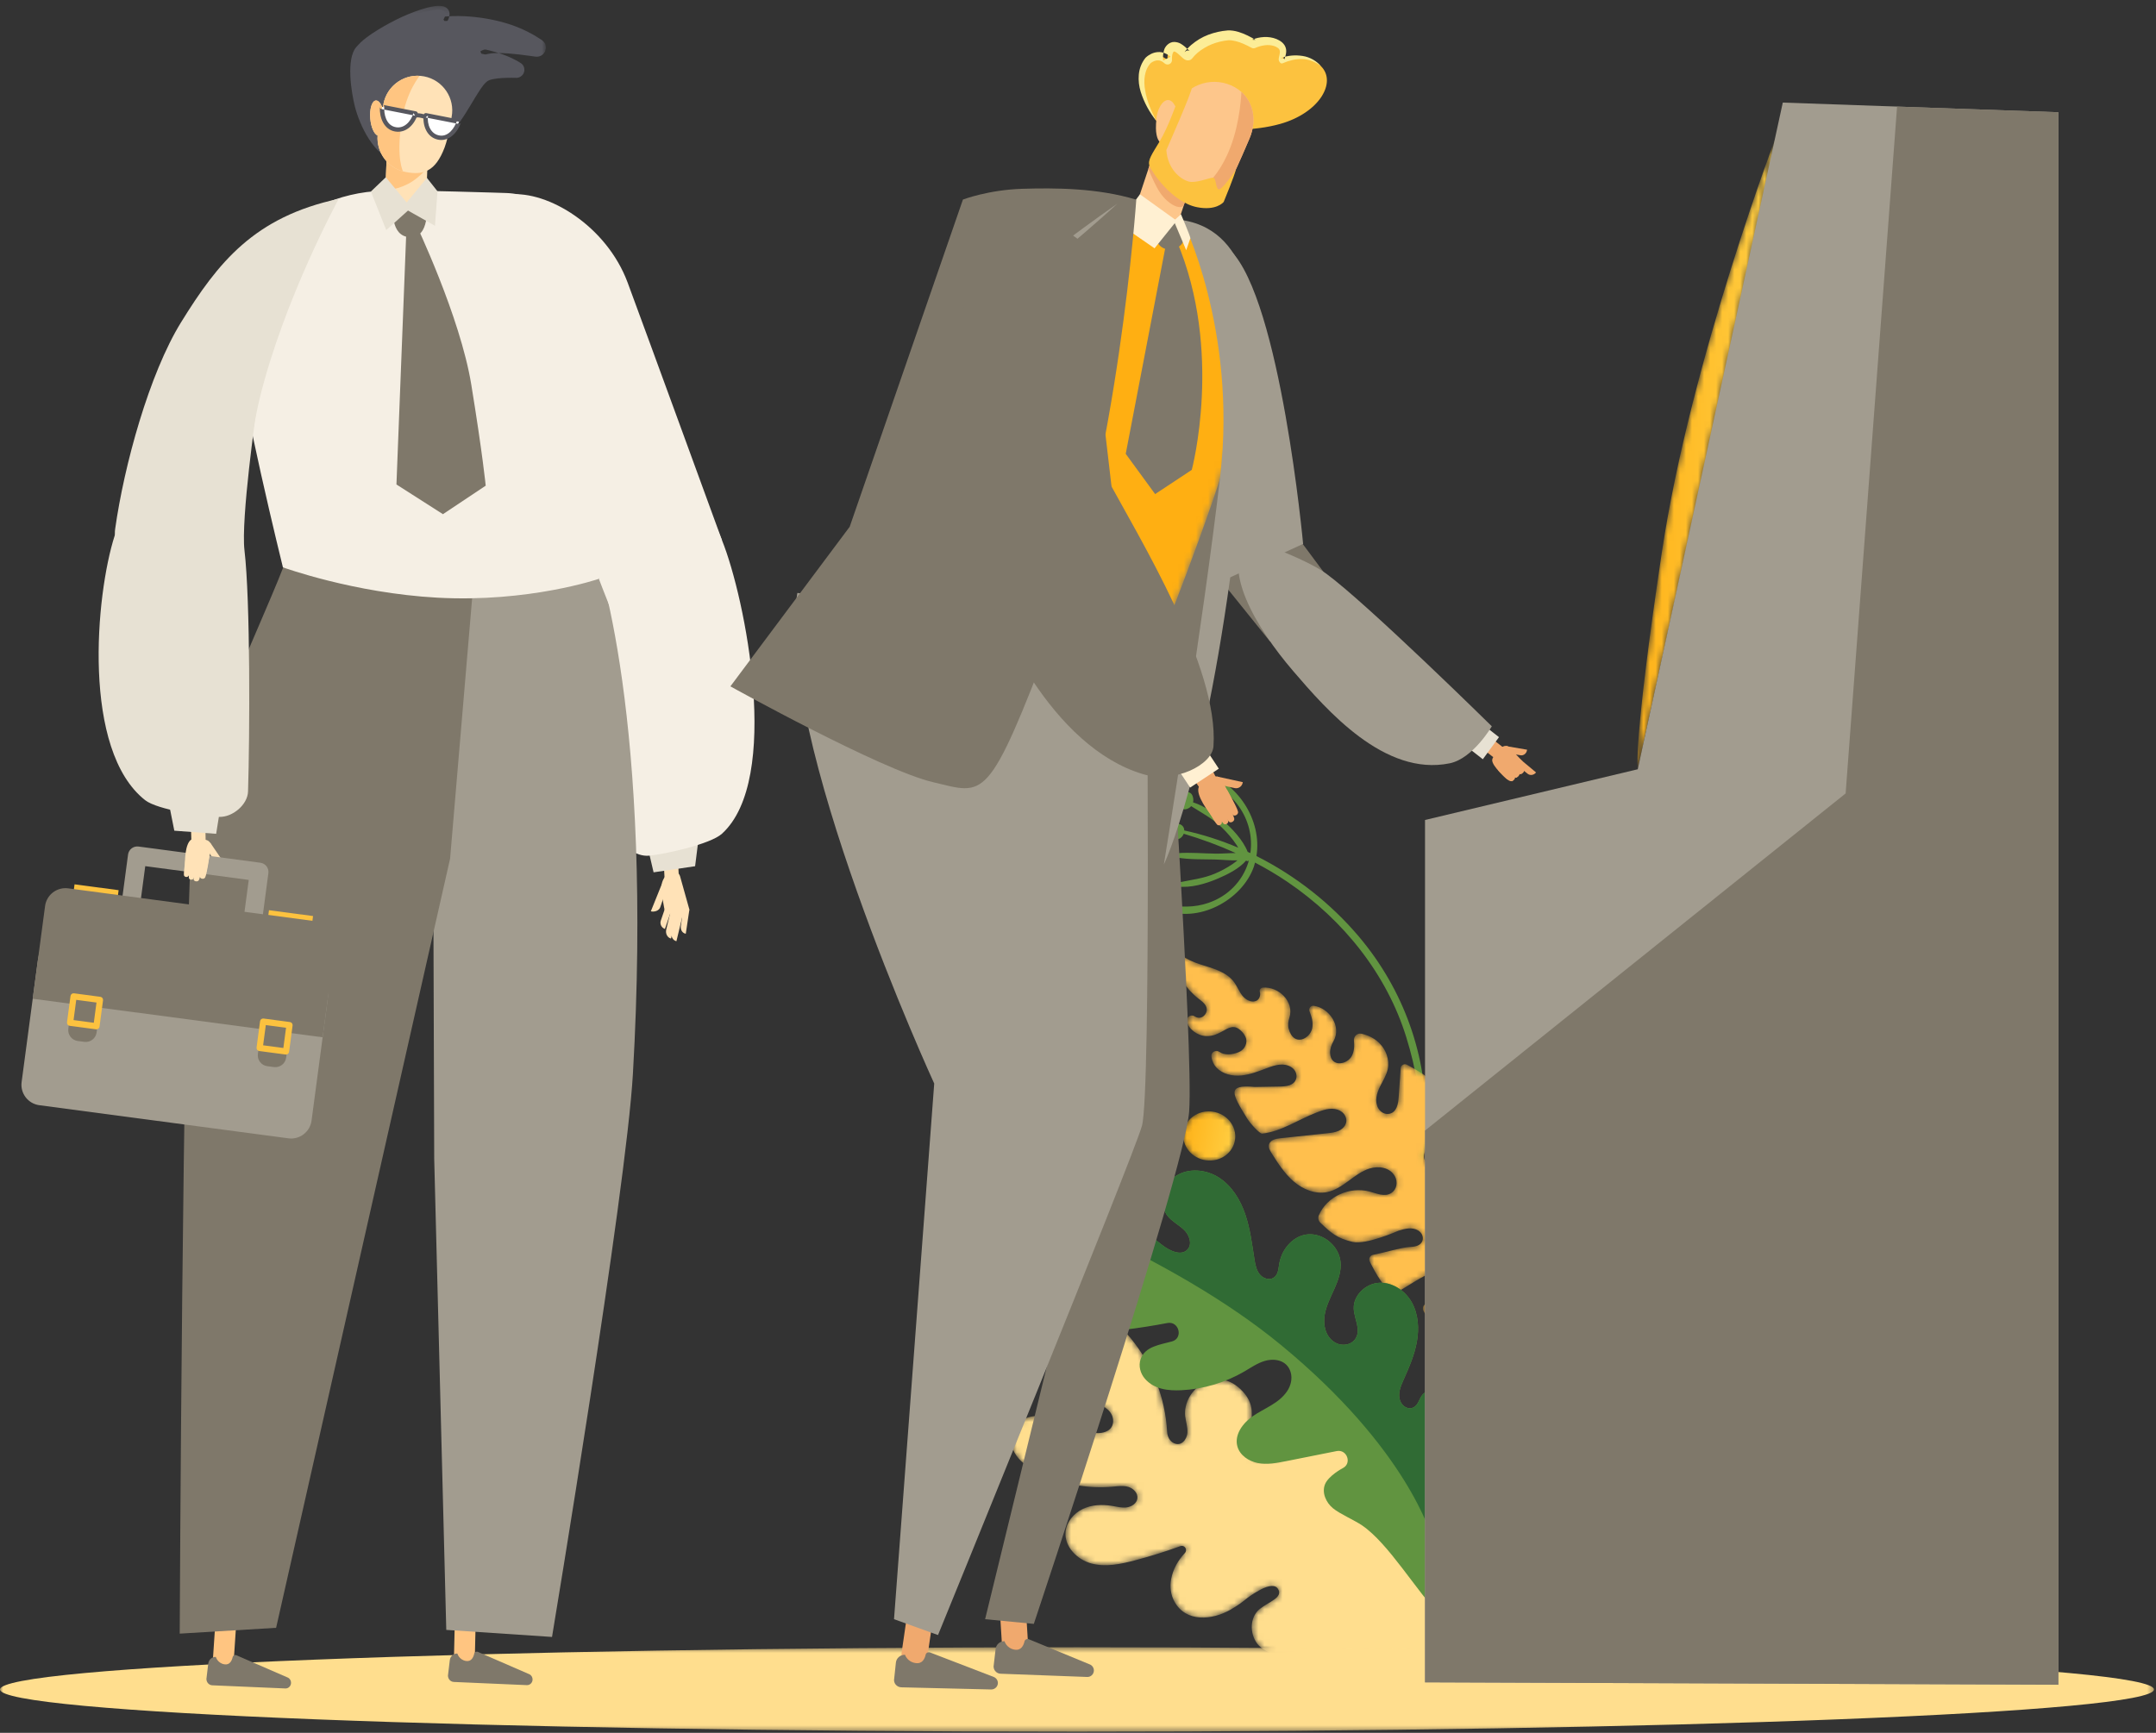 <svg xmlns="http://www.w3.org/2000/svg" xmlns:xlink="http://www.w3.org/1999/xlink" width="357" height="287" viewBox="0 0 357 287">
    <rect x="0" y="0" width="357" height="287" fill="#333333" stroke="none"/>
    <defs>
        <path id="prefix__a" d="M10.382 1.226c-2.508 1.64-2.824 5.393-1.484 8.072 1.532 3.062 4.63 5.032 7.393 6.946.734.509 1.227 1.352 1.166 2.243-.123 1.798-2.185 2.1-3.705 1.746-2.317-.539-4.371-1.906-6.674-2.501-2.304-.596-5.235-.095-6.237 2.062C.2 21.172.568 22.862 1.45 24.1c.881 1.237 2.203 2.089 3.559 2.773 3.807 1.923 8.16 2.75 12.407 2.357.868-.08 1.762-.207 2.593.05.832.257 1.58 1.04 1.464 1.902-.11.815-.94 1.367-1.756 1.477-.815.11-1.633-.11-2.445-.245-1.63-.275-3.365-.2-4.856.516-1.49.718-2.688 2.155-2.834 3.8-.218 2.432 1.907 4.586 4.266 5.221 2.36.635 4.863.11 7.226-.515 2.542-.672 5.054-1.459 7.526-2.355.697-.255 1.24.595.735 1.139-1.115 1.201-1.959 2.62-2.276 4.34-.229 1.242-.073 2.555.525 3.667 1.91 3.544 6.296 3.12 9.323 1.372 2.53-1.462 2.209-1.765 4.751-3.203.864-.489 2.473-1.187 3.078-.26.957 1.462-1.479 2.12-3.015 3.36-1.658 1.34-1.687 4.073-.386 5.762 1.302 1.69 5.344 2.844 7.471 2.99 10.38.713 27.702 1.437 29.631.529 1.85-.872 4.637-7.492 4.424-10.088-.294-3.603-1.636-6.556-4.285-12.646-1.355-3.117-5.677-8.508-9.015-9.158-3.338-.65-6.824 1.082-8.973 3.715-.574.704-1.09 1.486-1.856 1.972-1.05.667-2.771.58-2.93-1.168-.076-.82.276-1.615.825-2.228 2.665-2.984 1.46-8.173-2-9.937-3.151-1.607-7.51-.032-8.904 3.219-.668 1.56-.837 1.878-2.537 2.381-1.018.3-2.109-.177-2.741-1.029-1.074-1.446-.803-1.695-.447-3.356.282-1.318.483-2.47.403-3.812-.07-1.175-.635-2.258-1.428-3.129-4.361-4.783-10.063-.334-9.58 4.057.098.911.426 1.805.364 2.722-.074 1.101-1 2.31-2.22 1.74-.706-.331-1.096-1.092-1.138-1.87-.298-5.63-2.446-11.142-6.02-15.503-1.226-1.495-2.658-2.888-4.432-3.66C15.1.63 14.164.426 13.239.426c-1.013 0-2.01.247-2.857.8"/>
        <path id="prefix__c" d="M.287 1.124c.627 2.51 2.083 4.822 4.129 6.413.446.346.948.708 1.214 1.184.324.58.162 1.266-.339 1.702-.472.41-1.07.351-1.505.05-.598-.413-1.427.167-1.271.879.267 1.233 1.762 2.377 3.251 2.404 1.04.019 1.842-.367 2.54-.752 1.165-.644 2.041-1.287 3.257-.045.27.273.5.588.656.938.422.948-.122 2.075-1.074 2.485-1.172.507-2.464.542-3.227-.006-.602-.433-1.435.016-1.35.754.078.682.375 1.354.848 1.852 1.023 1.078 2.63 1.43 4.109 1.29 1.48-.142 2.88-.71 4.27-1.23 1.293-.487 2.731-.944 4.012-.142.691.433 1.048 1.294.746 2.051-.405 1.01-1.617 1.132-2.637 1.15l-4.163.073c-4.67-.448-3.823 1.056-1.316 5.144.549.896 2.108 2.626 2.545 2.58 3.172-.346 5.95-2.308 8.922-3.463 1.13-.437 2.334-.884 3.528-.513.556.172 1.047.552 1.302 1.077.533 1.104-.193 2.027-1.072 2.428-.594.272-1.257.345-1.906.413l-7.792.83c-.734.077-1.618.273-1.84.975-.168.528.143 1.079.44 1.546 1.067 1.681 2.16 3.39 3.68 4.677 1.52 1.288 3.561 2.112 5.513 1.71 1.314-.273 2.455-1.06 3.535-1.856 1.08-.797 2.169-1.635 3.45-2.036 1.51-.473 3.386-.21 4.21 1.28.52.942.32 2.168-.576 2.76-1.084.717-2.415.088-3.628-.234-3.24-.863-7.032.757-8.39 3.93-.184.428-.066.931.271 1.254 1.762 1.683 2.736 2.554 5.34 3.166 2.217.52 7.566-1.856 7.566-1.856 1.068-.33 2.23-.662 3.261-.05.582.344.931 1.028.726 1.672-.291.913-1.333 1.045-2.21 1.081-1.226.05-4.143.936-5.972 1.284-.505.096-.78.642-.554 1.104.88 1.797 2.857 5.442 4.273 5.131.931-.205 5.148-3.356 6.074-3.131.927.225 1.513 1.265 1.399 2.211-.092.775-1.558 2.122-2.549 2.832-.344.249-.502.705-.322 1.09.96 2.058 3.824 3.158 5.948 4.133l.495-.978c2.566-3.87 4.087-8.425 4.377-13.06.029-.486-.538-.761-.905-.441-.56.49-1.186.881-1.913.974-1.45.185-3.154-1.606-1.4-2.835.473-.333 1.05-.496 1.629-.513 2.13-.064 3.153-2.236 2.957-4.111-.134-1.271-.703-2.438-1.34-3.558-.27-.477-.92-.578-1.32-.203-.62.582-1.016 1.473-1.447 2.242-.641 1.148-1.99 2.288-3.15 1.498-.703-.48-.887-1.441-.53-2.212.922-1.975 3.272-2.191 4.523-3.695 1.01-1.217 1.04-3.02.482-4.498-.398-1.06-1.052-1.993-1.772-2.878-.343-.423-1.015-.272-1.162.254-.534 1.928-1.471 3.744-2.73 5.3-.873 1.077-2.648.473-2.61-.914.013-.466.13-.935.351-1.323.725-1.265 2.052-2.091 2.81-3.336 1.28-2.104.596-4.953-.964-6.86-1.329-1.624-3.162-2.719-5.031-3.704-.46-.241-1.016.064-1.051.58l-.33 4.762c-.077 1.132-.314 2.502-1.516 2.777-.74.17-1.486-.25-1.86-.91-.66-1.17-.257-2.492.3-3.618.468-.94 1.052-1.844 1.268-2.87.327-1.56-.29-3.244-1.438-4.352-.804-.775-1.84-1.278-2.935-1.51-.688-.145-1.302.456-1.23 1.155.092.89.054 1.775-.36 2.548-.774 1.445-3.457 1.907-3.582-.474-.037-.696.205-1.374.554-1.979 1.425-2.47-.726-5.56-3.282-5.873-.498-.062-.871.453-.683.917.372.917.635 1.874.439 2.825-.36 1.752-3.07 3.126-3.89.06-.16-.593-.074-1.216.113-1.8.88-2.751-1.859-5.243-4.407-5.014-.355.032-.593.392-.48.729.175.52-.076 1.27-.638 1.483-.817.312-1.734-.213-2.273-.9-.538-.686-.842-1.53-1.362-2.231-1.281-1.734-3.578-2.283-5.631-2.941-1.087-.35-2.227-.843-3.123-1.544C1.408.192 1.237.14 1.07.14c-.48 0-.919.44-.783.985"/>
        <path id="prefix__e" d="M1.028 5.061c-.275 1.514.062 3.044.951 4.31.87 1.24 2.165 2.078 3.656 2.37l.084.015c3.153.57 6.178-1.506 6.744-4.629.275-1.513-.064-3.043-.95-4.31C10.624 1.556 9.297.702 7.771.433 7.42.37 7.072.338 6.726.338c-2.75 0-5.195 1.948-5.698 4.723m4.987 5.064c-1.11-.196-2.044-.804-2.678-1.707-.631-.9-.872-1.987-.677-3.062.404-2.222 2.563-3.698 4.817-3.292l.06.012c1.068.208 1.995.809 2.616 1.696.632.899.872 1.985.677 3.06-.357 1.974-2.102 3.36-4.065 3.36-.248 0-.5-.022-.75-.067"/>
        <path id="prefix__h" d="M.974 3.533c-.295 2.226 1.378 4.29 3.737 4.61 2.358.32 4.51-1.226 4.805-3.451C9.81 2.466 8.138.402 5.779.082 5.57.052 5.364.04 5.16.04 3.055.04 1.243 1.504.974 3.533"/>
        <path id="prefix__k" d="M0 0.563L356.666 0.563 356.666 14.544 0 14.544z"/>
        <path id="prefix__m" d="M4.527 70.263C-.276 102.268.526 106.27.526 106.27L23.74.65S9.331 38.257 4.527 70.264"/>
        <path id="prefix__p" d="M0.78 0.191L32.182 0.191 32.182 21.563 0.78 21.563z"/>
        <path id="prefix__r" d="M13.09 17.692S4.935 44.447.16 56.177c-.873 2.145 13.086 11.437 30.167 15.341 14.529 3.321 18.27 1.276 18.27 1.276s10.534-26.542 12.308-36.602c2.602-14.745.343-27.153-9.525-30.061l-17.537-4.3c-3.47-.79-6.29-1.144-8.588-1.144-11.799 0-9.9 9.322-12.165 17.005"/>
        <linearGradient id="prefix__f" x1=".931%" x2="99.07%" y1="40.497%" y2="59.5%">
            <stop offset="0%" stop-color="#FFB218"/>
            <stop offset="100%" stop-color="#FFCF44"/>
        </linearGradient>
        <linearGradient id="prefix__i" x1=".864%" x2="99.134%" y1="40.918%" y2="59.09%">
            <stop offset="0%" stop-color="#FFB218"/>
            <stop offset="100%" stop-color="#FFCF44"/>
        </linearGradient>
        <linearGradient id="prefix__n" x1="-.002%" x2="100.001%" y1="49.999%" y2="49.999%">
            <stop offset="0%" stop-color="#FFB218"/>
            <stop offset="100%" stop-color="#FFCF44"/>
        </linearGradient>
    </defs>
    <g fill="none" fill-rule="evenodd">
        <g transform="translate(166.859 216.998)">
            <mask id="prefix__b" fill="#fff">
                <use xlink:href="#prefix__a"/>
            </mask>
            <path fill="#FFDE8E" d="M10.382 1.226c-2.508 1.64-2.824 5.393-1.484 8.072 1.532 3.062 4.63 5.032 7.393 6.946.734.509 1.227 1.352 1.166 2.243-.123 1.798-2.185 2.1-3.705 1.746-2.317-.539-4.371-1.906-6.674-2.501-2.304-.596-5.235-.095-6.237 2.062C.2 21.172.568 22.862 1.45 24.1c.881 1.237 2.203 2.089 3.559 2.773 3.807 1.923 8.16 2.75 12.407 2.357.868-.08 1.762-.207 2.593.05.832.257 1.58 1.04 1.464 1.902-.11.815-.94 1.367-1.756 1.477-.815.11-1.633-.11-2.445-.245-1.63-.275-3.365-.2-4.856.516-1.49.718-2.688 2.155-2.834 3.8-.218 2.432 1.907 4.586 4.266 5.221 2.36.635 4.863.11 7.226-.515 2.542-.672 5.054-1.459 7.526-2.355.697-.255 1.24.595.735 1.139-1.115 1.201-1.959 2.62-2.276 4.34-.229 1.242-.073 2.555.525 3.667 1.91 3.544 6.296 3.12 9.323 1.372 2.53-1.462 2.209-1.765 4.751-3.203.864-.489 2.473-1.187 3.078-.26.957 1.462-1.479 2.12-3.015 3.36-1.658 1.34-1.687 4.073-.386 5.762 1.302 1.69 5.344 2.844 7.471 2.99 10.38.713 27.702 1.437 29.631.529 1.85-.872 4.637-7.492 4.424-10.088-.294-3.603-1.636-6.556-4.285-12.646-1.355-3.117-5.677-8.508-9.015-9.158-3.338-.65-6.824 1.082-8.973 3.715-.574.704-1.09 1.486-1.856 1.972-1.05.667-2.771.58-2.93-1.168-.076-.82.276-1.615.825-2.228 2.665-2.984 1.46-8.173-2-9.937-3.151-1.607-7.51-.032-8.904 3.219-.668 1.56-.837 1.878-2.537 2.381-1.018.3-2.109-.177-2.741-1.029-1.074-1.446-.803-1.695-.447-3.356.282-1.318.483-2.47.403-3.812-.07-1.175-.635-2.258-1.428-3.129-4.361-4.783-10.063-.334-9.58 4.057.098.911.426 1.805.364 2.722-.074 1.101-1 2.31-2.22 1.74-.706-.331-1.096-1.092-1.138-1.87-.298-5.63-2.446-11.142-6.02-15.503-1.226-1.495-2.658-2.888-4.432-3.66C15.1.63 14.164.426 13.239.426c-1.013 0-2.01.247-2.857.8" mask="url(#prefix__b)"/>
        </g>
        <path fill="#619440" d="M236.059 186.215c.357-11.11-3.584-22.306-11.125-31.183-4.562-5.369-10.354-9.97-16.887-13.25.974-5.932-3.14-12.309-8.995-13.903 0-.65-.471-1.299-1.157-1.637-.42-.207-1.085-.252-1.426.115-.487.523-.823 1.054-.917 1.75-.07.52.48 1.01 1.001 1.083.187.026.352.004.506-.037.49.196 1.074.158 1.534-.27.1-.091.174-.19.24-.29 2.418 1.25 4.62 2.627 6.278 4.937 1.618 2.254 2.328 5.053 1.927 7.772l-.02-.01c-.03-.054-.087-.084-.158-.075l-.266-.127c-.754-1.943-2.567-3.841-3.996-5.097-1.44-1.264-3.168-2.516-5.046-3.102.094-.4.04-.837-.149-1.216-.232-.464-.904-.656-1.391-.484-.04.014-.078.034-.117.054-.493.134-.94.615-1.178.959-.318.457-.117 1.064.365 1.36l.536.328c.44.27.94.15 1.322-.106.117-.078.212-.171.296-.27 1.738 1.1 3.52 2.036 5.05 3.506.926.888 1.765 1.858 2.474 2.928.096.146.184.298.272.449-2.87-1.22-5.859-2.187-8.933-2.854-.01-.409-.206-.799-.661-1.005-.21-.095-.431-.127-.643-.115-.208-.05-.438-.049-.664.045-1.13.474-.89 2.077.214 2.47.786.282 1.425-.22 1.66-.85 2.938.87 5.83 1.932 8.615 3.197-1.102.001-2.227.105-3.218.097-2.118-.017-4.326-.243-6.45-.073-.029-.104-.066-.208-.12-.314-.159-.308-.529-.474-.89-.474-.037-.009-.076-.016-.114-.013-.935.077-1.25 1.137-.98 1.852.186.49.807.88 1.36.573.392-.216.645-.535.745-.896 2.009.34 4.139.268 6.153.314 1.155.025 2.508.178 3.802.141-.274.218-.548.433-.835.627-.93.63-1.921 1.162-2.958 1.596-1.899.795-3.841.995-5.799 1.411.153-.498-.274-1.066-.795-1.21-.426-.12-.812.015-1.086.27-.244.159-.436.371-.583.615-.236.394-.204.892.146 1.236.328.322.93.449 1.346.219.235-.128.42-.272.57-.44 2.22.305 4.767-.456 6.748-1.306 1.49-.638 3.512-1.606 4.677-2.99.143.162.323.117.443-.008-.028.098-.043.201-.074.3-.99 3.186-3.428 5.624-6.572 6.71-2.403.832-4.741.741-7.115.296.073-.34.03-.683-.182-.974-.45-.613-1.426-.755-1.882-.073-.013.019-.02.039-.031.058-.357.135-.68.357-.864.653-.387.625-.172 1.453.558 1.786.718.328 1.52-.053 2-.649 5.658 2.432 13.029-1.462 14.997-7.073.08-.227.13-.459.192-.687 1.845.97 3.637 2.023 5.345 3.179 9.421 6.379 16.512 15.451 19.702 25.74 3.368 10.867 3.07 19.528-.952 29.948-.066.172.191.3.287.132 3.166-5.52 3.667-9.395 3.868-15.645"/>
        <g transform="translate(194.022 157.853)">
            <mask id="prefix__d" fill="#fff">
                <use xlink:href="#prefix__c"/>
            </mask>
            <path fill="#FFBF4D" d="M.287 1.124c.627 2.51 2.083 4.822 4.129 6.413.446.346.948.708 1.214 1.184.324.58.162 1.266-.339 1.702-.472.41-1.07.351-1.505.05-.598-.413-1.427.167-1.271.879.267 1.233 1.762 2.377 3.251 2.404 1.04.019 1.842-.367 2.54-.752 1.165-.644 2.041-1.287 3.257-.045.27.273.5.588.656.938.422.948-.122 2.075-1.074 2.485-1.172.507-2.464.542-3.227-.006-.602-.433-1.435.016-1.35.754.078.682.375 1.354.848 1.852 1.023 1.078 2.63 1.43 4.109 1.29 1.48-.142 2.88-.71 4.27-1.23 1.293-.487 2.731-.944 4.012-.142.691.433 1.048 1.294.746 2.051-.405 1.01-1.617 1.132-2.637 1.15l-4.163.073c-4.67-.448-3.823 1.056-1.316 5.144.549.896 2.108 2.626 2.545 2.58 3.172-.346 5.95-2.308 8.922-3.463 1.13-.437 2.334-.884 3.528-.513.556.172 1.047.552 1.302 1.077.533 1.104-.193 2.027-1.072 2.428-.594.272-1.257.345-1.906.413l-7.792.83c-.734.077-1.618.273-1.84.975-.168.528.143 1.079.44 1.546 1.067 1.681 2.16 3.39 3.68 4.677 1.52 1.288 3.561 2.112 5.513 1.71 1.314-.273 2.455-1.06 3.535-1.856 1.08-.797 2.169-1.635 3.45-2.036 1.51-.473 3.386-.21 4.21 1.28.52.942.32 2.168-.576 2.76-1.084.717-2.415.088-3.628-.234-3.24-.863-7.032.757-8.39 3.93-.184.428-.066.931.271 1.254 1.762 1.683 2.736 2.554 5.34 3.166 2.217.52 7.566-1.856 7.566-1.856 1.068-.33 2.23-.662 3.261-.05.582.344.931 1.028.726 1.672-.291.913-1.333 1.045-2.21 1.081-1.226.05-4.143.936-5.972 1.284-.505.096-.78.642-.554 1.104.88 1.797 2.857 5.442 4.273 5.131.931-.205 5.148-3.356 6.074-3.131.927.225 1.513 1.265 1.399 2.211-.092.775-1.558 2.122-2.549 2.832-.344.249-.502.705-.322 1.09.96 2.058 3.824 3.158 5.948 4.133l.495-.978c2.566-3.87 4.087-8.425 4.377-13.06.029-.486-.538-.761-.905-.441-.56.49-1.186.881-1.913.974-1.45.185-3.154-1.606-1.4-2.835.473-.333 1.05-.496 1.629-.513 2.13-.064 3.153-2.236 2.957-4.111-.134-1.271-.703-2.438-1.34-3.558-.27-.477-.92-.578-1.32-.203-.62.582-1.016 1.473-1.447 2.242-.641 1.148-1.99 2.288-3.15 1.498-.703-.48-.887-1.441-.53-2.212.922-1.975 3.272-2.191 4.523-3.695 1.01-1.217 1.04-3.02.482-4.498-.398-1.06-1.052-1.993-1.772-2.878-.343-.423-1.015-.272-1.162.254-.534 1.928-1.471 3.744-2.73 5.3-.873 1.077-2.648.473-2.61-.914.013-.466.13-.935.351-1.323.725-1.265 2.052-2.091 2.81-3.336 1.28-2.104.596-4.953-.964-6.86-1.329-1.624-3.162-2.719-5.031-3.704-.46-.241-1.016.064-1.051.58l-.33 4.762c-.077 1.132-.314 2.502-1.516 2.777-.74.17-1.486-.25-1.86-.91-.66-1.17-.257-2.492.3-3.618.468-.94 1.052-1.844 1.268-2.87.327-1.56-.29-3.244-1.438-4.352-.804-.775-1.84-1.278-2.935-1.51-.688-.145-1.302.456-1.23 1.155.092.89.054 1.775-.36 2.548-.774 1.445-3.457 1.907-3.582-.474-.037-.696.205-1.374.554-1.979 1.425-2.47-.726-5.56-3.282-5.873-.498-.062-.871.453-.683.917.372.917.635 1.874.439 2.825-.36 1.752-3.07 3.126-3.89.06-.16-.593-.074-1.216.113-1.8.88-2.751-1.859-5.243-4.407-5.014-.355.032-.593.392-.48.729.175.52-.076 1.27-.638 1.483-.817.312-1.734-.213-2.273-.9-.538-.686-.842-1.53-1.362-2.231-1.281-1.734-3.578-2.283-5.631-2.941-1.087-.35-2.227-.843-3.123-1.544C1.408.192 1.237.14 1.07.14c-.48 0-.919.44-.783.985" mask="url(#prefix__d)"/>
        </g>
        <g>
            <path fill="#619440" d="M70.814 74.045c-4.176-4.334-8.679-12.103-13.1-15.128-1.23-.842-3.665-1.89-4.818-2.836-1.155-.946-1.885-2.579-1.328-3.963.58-1.444 2.937-2.681 2.952-2.688 1.55-.782.696-3.156-1.01-2.825l-8.417 1.68c-1.526.294-3.097.591-4.625.305-1.528-.287-3.026-1.295-3.418-2.8-.499-1.917.923-3.829 2.553-4.957 1.937-1.339 4.3-2.098 5.682-4.124.633-.93.917-2.107.594-3.184-.598-1.992-2.661-2.331-4.3-1.843-1.208.36-2.262 1.096-3.35 1.734-3.16 1.85-6.769 2.928-10.426 3.112-2.176.109-4.517-.142-6.044-1.896-.772-.887-1.105-2.15-.717-3.261.732-2.095 3.164-2.372 5.153-2.916.019-.003.037-.008.056-.014 1.892-.54 1.148-3.415-.784-3.045-4.642.89-9.343 1.468-14.063 1.731-2.296.13-4.773.14-6.536-1.564-.848-.82-1.295-2.049-.994-3.19.463-1.758 2.131-2.21 3.64-2.563l5.777-1.35c1.063-.248 1.118-1.74.075-2.065L9.72 15.259c-2.673-.833-5.451-1.726-7.465-3.67C.242 9.644-.73 6.314.839 3.996c1.076-1.593 3.105-2.344 5.026-2.3 1.92.045 3.759.777 5.478 1.634 4.827 2.413 9.037 5.872 13.302 9.176 1.247.964 3.19 1.87 4.206.663.758-.904.254-2.331-.583-3.164-1.354-1.347-3.437-1.91-3.527-4.555-.059-1.711.681-3.432 2.105-4.384 2.103-1.404 5.042-1.126 7.168.247 2.136 1.377 3.534 3.675 4.353 6.08.82 2.404 1.124 4.946 1.523 7.454.137.86.303 1.758.839 2.446.535.687 1.562 1.074 2.306.62.636-.389.798-1.14.894-1.917.158-1.28.656-2.522 1.504-3.494 3.33-3.815 8.332-.944 8.71 2.772.155 1.533-.389 3.047-1.017 4.454-.63 1.409-1.36 2.8-1.612 4.32-.289 1.741.175 3.75 1.812 4.628 1.142.612 2.65.358 3.327-.747.907-1.483-.26-3.233-.325-4.913-.086-2.22 1.998-4.165 4.218-4.284 2.219-.117 4.336 1.327 5.41 3.272 1.075 1.944 1.22 4.295.828 6.482-.391 2.186-1.282 4.247-2.19 6.274-.494 1.1-1.008 2.302-.597 3.477.328.94 1.302 1.565 2.206 1.146.818-.381.938-1.415 1.487-2.087 1.094-1.344 3.476-.612 4.307.907.832 1.52.594 3.376.332 5.087-.81 5.29-1.62 10.58-2.428 15.87l.913 14.885z" transform="translate(167.829 193.728)"/>
            <path fill="#306B34" d="M69.534 61.526c-.452-1.094-4.26-15.197-25.245-32.485C25.765 13.781.02 5.206.84 3.995c1.076-1.592 3.105-2.343 5.025-2.299 1.922.045 3.76.777 5.48 1.634 4.827 2.413 9.035 5.872 13.302 9.176 1.246.964 3.19 1.87 4.204.663.759-.904.255-2.331-.582-3.164-1.354-1.346-3.437-1.908-3.527-4.555-.058-1.712.682-3.433 2.106-4.383 2.103-1.405 5.04-1.127 7.168.246 2.134 1.377 3.532 3.675 4.352 6.08.819 2.403 1.124 4.947 1.523 7.454.137.86.303 1.758.838 2.445.536.688 1.563 1.075 2.307.621.636-.389.798-1.14.894-1.917.158-1.28.656-2.522 1.504-3.494 3.33-3.815 8.332-.944 8.709 2.772.156 1.533-.388 3.047-1.017 4.455-.628 1.408-1.358 2.798-1.611 4.32-.29 1.741.174 3.748 1.812 4.626 1.142.613 2.65.36 3.327-.745.907-1.484-.26-3.233-.325-4.914-.087-2.22 1.998-4.165 4.218-4.284 2.218-.117 4.337 1.327 5.41 3.272 1.075 1.944 1.22 4.295.828 6.481-.392 2.187-1.282 4.248-2.19 6.276-.494 1.1-1.007 2.301-.598 3.476.33.94 1.303 1.565 2.206 1.146.82-.38.938-1.415 1.487-2.087 1.095-1.344 3.476-.612 4.309.907.831 1.52.592 3.376.33 5.087L69.9 59.161l-.366 2.365z" transform="translate(167.829 193.728)"/>
        </g>
        <g transform="translate(179.47 184.032)">
            <mask id="prefix__g" fill="#fff">
                <use xlink:href="#prefix__e"/>
            </mask>
            <path fill="url(#prefix__f)" d="M1.028 5.061c-.275 1.514.062 3.044.951 4.31.87 1.24 2.165 2.078 3.656 2.37l.084.015c3.153.57 6.178-1.506 6.744-4.629.275-1.513-.064-3.043-.95-4.31C10.624 1.556 9.297.702 7.771.433 7.42.37 7.072.338 6.726.338c-2.75 0-5.195 1.948-5.698 4.723m4.987 5.064c-1.11-.196-2.044-.804-2.678-1.707-.631-.9-.872-1.987-.677-3.062.404-2.222 2.563-3.698 4.817-3.292l.06.012c1.068.208 1.995.809 2.616 1.696.632.899.872 1.985.677 3.06-.357 1.974-2.102 3.36-4.065 3.36-.248 0-.5-.022-.75-.067" mask="url(#prefix__g)"/>
        </g>
        <g transform="translate(194.992 184.032)">
            <mask id="prefix__j" fill="#fff">
                <use xlink:href="#prefix__h"/>
            </mask>
            <path fill="url(#prefix__i)" d="M.974 3.533c-.295 2.226 1.378 4.29 3.737 4.61 2.358.32 4.51-1.226 4.805-3.451C9.81 2.466 8.138.402 5.779.082 5.57.052 5.364.04 5.16.04 3.055.04 1.243 1.504.974 3.533" mask="url(#prefix__j)"/>
        </g>
        <g transform="translate(0 272.265)">
            <mask id="prefix__l" fill="#fff">
                <use xlink:href="#prefix__k"/>
            </mask>
            <path fill="#FFDE8E" d="M0 7.554C0 3.694 79.843.563 178.333.563c98.491 0 178.333 3.13 178.333 6.99 0 3.86-79.842 6.99-178.333 6.99C79.843 14.544 0 11.414 0 7.554" mask="url(#prefix__l)"/>
        </g>
        <g transform="translate(270.66 21.14)">
            <mask id="prefix__o" fill="#fff">
                <use xlink:href="#prefix__m"/>
            </mask>
            <path fill="url(#prefix__n)" d="M4.527 70.263C-.276 102.268.526 106.27.526 106.27L23.74.65S9.331 38.257 4.527 70.264" mask="url(#prefix__o)"/>
        </g>
        <g>
            <path fill="#A29C8F" d="M337.925 17.811L292.292 16.211 268.276 126.63 233.051 135.031 233.051 277.857 337.925 278.257z" transform="translate(2.91 .779)"/>
            <path fill="#7F786A" d="M337.925 278.257L337.925 17.811 311.216 16.875 302.699 130.631 233.051 186.473 233.051 277.857z" transform="translate(2.91 .779)"/>
            <path fill="#FFE2B7" d="M111.243 149.873s-.737 1.09-1.378 1.307c-.49.165-2.714-1.186-2.714-1.186s-.673-3.09-.496-4.3c.122-.838.816-1.897 1.701-2.118.587-.147 1.184.2 1.343.783l1.544 5.514z" transform="translate(2.91 .779)"/>
            <path fill="#FFE2B7" d="M107.19 153.078c-.57-.196-.874-.817-.679-1.387l.896-2.607 1.033.354-1.25 3.64z" transform="translate(2.91 .779)"/>
            <path fill="#FFE2B7" d="M108.199 154.669c-.6-.144-.952-.817-.787-1.504l.755-3.137 1.085.26-1.053 4.381z" transform="translate(2.91 .779)"/>
            <path fill="#FFE2B7" d="M109.093 155.112c-.6-.143-.952-.817-.787-1.504l.755-3.136 1.086.26-1.054 4.38z" transform="translate(2.91 .779)"/>
            <path fill="#FFE2B7" d="M110.644 153.87c-.538-.074-.905-.635-.818-1.252l.395-2.819 1.022.074-.599 3.998zM104.858 150.158c.598.148 1.422-.092 1.593-.777l1.082-3.152-.838-.631-1.837 4.56zM106.991 142.062L107.147 144.963 109.512 144.946 109.369 141.844z" transform="translate(2.91 .779)"/>
            <path fill="#E7E1D3" d="M104.067 138.376L105.314 143.7 112.189 142.688 112.916 136.89z" transform="translate(2.91 .779)"/>
            <path fill="#F5EFE4" d="M116.63 137.31c9.896-8.976 3.873-39.04.01-48.617-6.283-15.571-12.284-20.867-18.632-17.274 0 0-.5 20.571-.738 25.788-.381 8.374 1.317 30.61 2.275 39.871.228 2.196 2.857 4.066 5.011 3.866 2.588-.239 10.16-1.897 12.074-3.633" transform="translate(2.91 .779)"/>
            <path fill="#57575E" d="M55.874 16.947c-.633-2.46-1.486-7.984.202-9.918 2.89-3.311 17.71-9.277 14.262-4.297 0 0 9.146-.944 15.968 3.898.493.351.176 1.133-.424 1.055-3.096-.402-8.37-1.15-9.581.33 0 0 3.98.66 6.616 2.256.536.326.285 1.162-.342 1.164-1.529.004-3.665.105-4.748.59-1.991.89-3.656 7.06-6.705 9.539-1.36 1.103-5.523 4.743-8.46 4.26-3.652-.6-6.045-5.988-6.788-8.877" transform="translate(2.91 .779)"/>
            <g transform="translate(2.91 .779) translate(55.296)">
                <mask id="prefix__q" fill="#fff">
                    <use xlink:href="#prefix__p"/>
                </mask>
                <path fill="#57575E" d="M.78 7.028c1.108-1.02 2.449-1.713 3.772-2.394 1.336-.662 2.714-1.24 4.112-1.745 1.388-.52 2.807-.99 4.223-1.27.687-.137 1.462-.218 1.933-.094.224.15-.002-.09.03.074-.029.163-.224.467-.401.723-.226.326-.145.774.182 1 .132.09.284.132.433.128l.052-.001c4.486-.143 9.212.529 13.178 2.605.488.27.99.52 1.442.843l.695.459c.076.062-.093-.08-.094-.165-.026-.103-.016-.18.014-.244.028-.063.094-.128.19-.166.084-.042.257-.004.017-.035l-.875-.105-1.765-.193c-1.187-.111-2.38-.202-3.613-.178-.617.014-1.244.06-1.894.178-.64.152-1.383.301-2.053 1.039-.302.332-.278.845.054 1.146.12.109.261.175.409.199l.047.008c1.974.342 3.994.92 5.781 1.75l.587.3c-.04-.036-.045-.127-.026-.118-.013-.004.087-.039.046-.019l-.804.035c-1.074.065-2.146.152-3.244.427-.51.114-1.198.385-1.623.856-.433.432-.729.9-1.009 1.365-.546.94-.972 1.906-1.429 2.851-.915 1.876-1.806 3.798-3.322 5.276 1.724-1.263 2.824-3.175 3.913-4.96.54-.905 1.072-1.813 1.643-2.654.284-.419.587-.826.92-1.117.308-.301.653-.407 1.165-.51.956-.183 1.996-.215 3.021-.217l.773.012c.49.04 1.103-.342 1.267-.846.215-.479.069-1.185-.404-1.533-.356-.241-.512-.325-.783-.479-1.97-1.074-4.05-1.626-6.2-2.067l.512 1.353c.317-.373 1.63-.556 2.675-.536 1.111-.001 2.256.104 3.399.234l1.724.221.868.121c.046.011.52.093.883-.06.374-.136.662-.421.82-.746.159-.325.215-.71.102-1.096-.08-.37-.454-.745-.625-.837l-.781-.494c-.51-.348-1.064-.614-1.606-.9-2.19-1.11-4.552-1.771-6.926-2.172-2.388-.383-4.771-.53-7.217-.265l.667 1.126c.217-.375.46-.71.57-1.291.058-.258.053-.689-.196-1.046-.253-.345-.586-.477-.85-.546-1.013-.177-1.757.034-2.53.205C11.119.86 9.7 1.417 8.314 2.04 6.936 2.686 5.599 3.404 4.309 4.2 3.031 4.997 1.746 5.861.78 7.028" mask="url(#prefix__q)"/>
            </g>
            <path fill="#FFC581" d="M33.914 276.463c.952.064 1.775-.656 1.84-1.607l.6-8.958c.064-.95-.656-1.774-1.608-1.837-.951-.064-1.775.655-1.84 1.606l-.6 8.958c-.064.952.656 1.775 1.608 1.838" transform="translate(2.91 .779)"/>
            <path fill="#7F786A" d="M45.282 277.967c-.022.521-.444.925-.943.904l-12.102-.522c-.639-.028-1.09-.658-.937-1.306l.273-2.288c.079-.654.624-1.137 1.255-1.11 0 0 .266 1.021 1.399 1.226.914.165 1.259-.618 1.388-1.186.062-.275.352-.429.61-.317l8.52 3.698c.34.155.553.514.537.901" transform="translate(2.91 .779)"/>
            <path fill="#FFC581" d="M73.932 276.102c.954.022 1.745-.732 1.767-1.685l.21-8.976c.022-.954-.733-1.744-1.687-1.765-.953-.023-1.745.73-1.766 1.685l-.21 8.976c-.022.953.733 1.744 1.686 1.765" transform="translate(2.91 .779)"/>
            <path fill="#7F786A" d="M85.276 277.417c-.022.52-.444.924-.943.903l-12.103-.526c-.637-.03-1.09-.66-.935-1.308l.274-2.288c.078-.654.624-1.137 1.255-1.11 0 0 .266 1.021 1.397 1.227.916.165 1.26-.617 1.39-1.185.062-.275.352-.429.611-.317l8.518 3.702c.34.155.553.514.536.902" transform="translate(2.91 .779)"/>
            <path fill="#A29C8F" d="M66.518 95.821c-3.783 5.816 2.241 24.786 2.241 24.786l.229 70.535 1.998 78.03 17.51 1.168s12.266-73.656 13.393-93.24c3.344-58.11-5.62-85.842-7.233-88.611-3.816 2.308-18.197 8.966-28.138 7.332" transform="translate(2.91 .779)"/>
            <path fill="#7F786A" d="M44.942 90.659c-4.058 11.452-15.266 32.35-16.146 47.867-1.493 26.32-1.948 131.265-1.948 131.265l15.963-.964 28.807-127.393 4.055-47.903s-27.356-2.159-30.731-2.872" transform="translate(2.91 .779)"/>
            <path fill="#F5EFE4" d="M99.296 102.692l17.343-13.999s-12.756-34.946-15.615-42.653C97.528 36.625 87.8 30.784 81.465 31.43c0 0 1.345 12.807 3.992 27.204 3.826 20.8 13.839 44.058 13.839 44.058" transform="translate(2.91 .779)"/>
            <path fill="#F5EFE4" d="M96.192 95.11s-11.52 3.928-26.67 3.102c-13.868-.757-25.587-5.027-25.587-5.027s-7.103-28.725-7.917-38.524c-.865-10.42 9.087-23.424 24.608-23.849 5.02-.138 20.355.38 20.355.38 11.34.42 16.972 17.365 16.585 27.816l-1.374 36.103z" transform="translate(2.91 .779)"/>
            <path fill="#E7E1D3" d="M25.977 89.312c-5.256.216-10.382 1.545-9.824-2.442 1.479-10.56 5.646-25.742 10.921-34.272 6.12-9.894 12.083-17.442 26.11-20.45 0 0-9.032 16.53-13.077 32.992C38.206 72.882 37.1 85.57 37.1 85.57s-2.038 3.369-11.123 3.743" transform="translate(2.91 .779)"/>
            <path fill="#FFE2B7" d="M64.19 33.853c1.876.073 3.457-1.39 3.53-3.265l.153-4.004c.072-1.876-1.392-3.457-3.269-3.528-1.877-.072-3.457 1.39-3.529 3.266l-.154 4.003c-.073 1.877 1.39 3.456 3.268 3.528" transform="translate(2.91 .779)"/>
            <path fill="#FFC581" d="M67.89 26.125c.063-1.623-1.408-2.997-3.285-3.069-1.877-.072-3.45 1.185-3.513 2.807l-.163 4.246c-.034.886 2.498.435 4.483-.874 1.3-.858 2.444-2.19 2.444-2.19l.034-.92z" transform="translate(2.91 .779)"/>
            <path fill="#FFE2B7" d="M59.323 15.864c.423-.038.84.485 1.121 1.295l.146-.749c.606-3.112 3.623-5.143 6.738-4.537 3.114.607 5.148 3.621 4.541 6.734 0 0-.478 3.225-1.157 5.033-1.523 4.05-3.587 4.627-6.47 4.065-2.884-.561-4.836-3.188-4.63-6.044-.567-.209-1.084-1.354-1.21-2.777-.142-1.61.27-2.962.92-3.02" transform="translate(2.91 .779)"/>
            <path fill="#FFC581" d="M59.323 15.864c.423-.038.84.485 1.121 1.295l.146-.749c.556-2.85 3.133-4.794 5.955-4.635.133.008-2.187 2.399-2.971 7.686-.926 6.238.307 8.163.238 8.144-2.645-.728-4.395-3.232-4.2-5.944-.567-.209-1.084-1.354-1.21-2.777-.142-1.61.27-2.962.92-3.02" transform="translate(2.91 .779)"/>
            <path fill="#FFE2B7" d="M31.092 135.808L31.145 138.712 28.785 138.863 28.705 135.761z" transform="translate(2.91 .779)"/>
            <path fill="#E7E1D3" d="M33.745 131.921L32.882 137.321 25.953 136.804 24.812 131.073z" transform="translate(2.91 .779)"/>
            <path fill="#E7E1D3" d="M21.138 131.76c-10.514-8.246-8.225-34-5.057-43.83 5.15-15.98 16.867-23.802 23.456-20.672 0 0-2.575 17.927-1.965 23.112.982 8.326.881 30.627.59 39.933-.069 2.207-2.557 4.26-4.721 4.216-2.598-.053-10.27-1.166-12.303-2.76" transform="translate(2.91 .779)"/>
            <path fill="#7F786A" d="M67.732 33.193l-5.542.351s-.552 4.858 2.793 4.963c3.345.106 2.749-5.314 2.749-5.314" transform="translate(2.91 .779)"/>
            <path fill="#7F786A" d="M65.891 36.178s7.39 15.454 9.233 26.727c1.86 11.378 2.392 16.755 2.392 16.755l-7.08 4.723-7.701-4.92L64.4 36.752l1.491-.574z" transform="translate(2.91 .779)"/>
            <path fill="#E7E1D3" d="M61.045 37.33L58.505 30.94 60.973 28.581 64.517 32.851 64.685 34.062z" transform="translate(2.91 .779)"/>
            <path fill="#E7E1D3" d="M69.116 36.617L69.531 30.9 67.78 28.683 64.276 32.941 64.447 33.98z" transform="translate(2.91 .779)"/>
            <path fill="#FFE2B7" d="M34.05 141.944l-.136.093c-.418.285-.99.176-1.275-.242l-1.63-2.394.896-.61 2.146 3.153z" transform="translate(2.91 .779)"/>
            <path fill="#A29C8F" d="M39.121 152.954c-.116.013-.235.01-.355-.006-.842-.112-1.434-.885-1.322-1.727l.834-6.262-17.137-2.282-.834 6.264c-.113.843-.89 1.431-1.728 1.323-.842-.114-1.434-.886-1.322-1.728l1.037-7.788c.054-.403.267-.77.59-1.018.325-.247.735-.356 1.139-.303l20.186 2.686c.842.113 1.433.885 1.32 1.727l-1.035 7.787c-.097.722-.68 1.26-1.373 1.327" transform="translate(2.91 .779)"/>
            <path fill="#FCC23F" d="M16.504 148.37L9.207 147.4 9.435 145.687 16.732 146.657zM48.7 152.654L41.402 151.683 41.63 149.97 48.928 150.941z" transform="translate(2.91 .779)"/>
            <path fill="#A29C8F" d="M44.844 187.756L3.6 182.27c-1.867-.248-3.18-1.963-2.931-3.83l2.657-19.95c.907-6.812 7.169-11.6 13.986-10.694l23.32 3.102c6.817.908 11.608 7.167 10.7 13.98l-2.656 19.95c-.25 1.866-1.965 3.179-3.833 2.93" transform="translate(2.91 .779)"/>
            <path fill="#7F786A" d="M50.515 171.021l-48.007-6.386 2.045-15.351c.248-1.867 1.964-3.18 3.833-2.93l41.241 5.487c1.869.248 3.181 1.962 2.933 3.83l-2.045 15.35z" transform="translate(2.91 .779)"/>
            <path fill="#7F786A" d="M11.055 171.777l-1.1-.145c-.988-.132-1.683-1.04-1.552-2.027l.852-6.392c.13-.988 1.039-1.682 2.027-1.55l1.101.147c.988.13 1.683 1.038 1.55 2.026l-.85 6.39c-.132.989-1.04 1.683-2.028 1.551" transform="translate(2.91 .779)"/>
            <path fill="#FCC23F" d="M9.27 168.172l3.352.445.446-3.349-3.353-.446-.445 3.35zm3.842 1.531c-.038.004-.078.003-.118-.002l-4.368-.58c-.28-.038-.478-.295-.44-.576l.58-4.366c.038-.28.296-.477.577-.44l4.368.58c.28.038.477.296.44.576l-.58 4.366c-.034.24-.228.42-.459.442z" transform="translate(2.91 .779)"/>
            <path fill="#7F786A" d="M42.443 175.954l-1.101-.147c-.988-.132-1.682-1.04-1.55-2.026l.85-6.392c.132-.989 1.04-1.682 2.028-1.551l1.101.147c.988.131 1.682 1.039 1.55 2.027l-.85 6.39c-.131.99-1.04 1.683-2.028 1.552" transform="translate(2.91 .779)"/>
            <path fill="#FCC23F" d="M40.658 172.348l3.351.446.446-3.349-3.351-.447-.446 3.35zm3.842 1.53c-.039.005-.078.004-.118-.001l-4.368-.58c-.28-.039-.477-.296-.44-.577l.58-4.365c.02-.135.09-.257.199-.34.107-.083.243-.118.378-.1l4.367.58c.282.038.479.296.44.577l-.58 4.365c-.032.24-.226.42-.458.442z" transform="translate(2.91 .779)"/>
            <path fill="#FFE2B7" d="M31.28 143.556s-1.8 1.021-2.45.936c-.498-.066-1.056-.852-1.093-1.352-.096-1.31.008-4.134.97-4.826.46-.33 1.627-.168 2.492.015.574.123.946.68.836 1.254l-.756 3.973z" transform="translate(2.91 .779)"/>
            <path fill="#FFE2B7" d="M31.066 144.536c.31-.65.699-3.512.699-3.512l-1.184-.13s-.465 2.88-.39 3.544c.043.367.697.47.875.098" transform="translate(2.91 .779)"/>
            <path fill="#FFE2B7" d="M30.037 144.966c.314-.648.706-3.512.706-3.512l-1.205-.132s-.467 2.88-.388 3.543c.042.369.708.474.887.101" transform="translate(2.91 .779)"/>
            <path fill="#FFE2B7" d="M29.15 144.686c.288-.651.67-3.516.67-3.516l-1.074-.118s-.452 2.882-.389 3.544c.035.367.629.463.794.09" transform="translate(2.91 .779)"/>
            <path fill="#FFE2B7" d="M28.34 144.235c.286-.651.67-3.516.67-3.516l-1.075-.118s-.452 2.882-.39 3.544c.035.368.63.464.794.09" transform="translate(2.91 .779)"/>
            <path fill="#FFF" d="M73.086 19.387l-5.491-1.077s-.399 3.108 2.05 3.677c2.391.555 3.44-2.6 3.44-2.6M60.353 16.932l5.553 1.09s-.809 3.028-3.32 2.622c-2.45-.393-2.233-3.712-2.233-3.712" transform="translate(2.91 .779)"/>
            <path fill="#FFF" d="M72.204 20.884L71.663 19.194 70.134 18.911 71.178 21.83zM70.406 21.889L69.409 18.816 68.821 18.684 69.653 21.935zM65.153 19.661L64.253 17.821 62.724 17.537 63.767 20.457zM62.996 20.515L61.999 17.443 61.411 17.311 62.243 20.561z" transform="translate(2.91 .779)"/>
            <path fill="#57575E" d="M65.976 18.684c.645-.111 1.483.26 1.49.263l.283-.624c-.042-.019-1.036-.46-1.89-.314l.117.675z" transform="translate(2.91 .779)"/>
            <path fill="#57575E" d="M73.016 19.742l-5.49-1.076.425-.286c-.167 1.407.418 3.108 2.015 3.297 1.415.167 2.392-1.275 2.795-2.452.151-.438.798-.112.65.324-.55 1.602-1.988 3.206-3.835 2.793-1.853-.415-2.539-2.39-2.337-4.102.023-.195.246-.322.426-.286 1.83.359 3.66.717 5.49 1.078.458.09.32.8-.139.71M60.423 16.574l5.553 1.09c.183.035.34.237.287.427-.465 1.676-1.867 3.229-3.747 2.91-1.875-.315-2.622-2.337-2.526-4.042.026-.462.753-.522.726-.055-.07 1.27.314 2.922 1.688 3.33 1.55.46 2.766-.924 3.144-2.283.096.142.191.286.287.427l-5.552-1.09c-.46-.089-.32-.805.14-.714" transform="translate(2.91 .779)"/>
            <path fill="#F0A96E" d="M148.506 275.128l-.505-.073c-1.042-.151-1.763-1.119-1.611-2.16l1.693-11.617c.152-1.04 1.12-1.762 2.16-1.61l.505.073c1.041.153 1.762 1.12 1.61 2.16l-1.692 11.617c-.152 1.04-1.12 1.761-2.16 1.61" transform="translate(2.91 .779)"/>
            <path fill="#7F786A" d="M162.324 277.99c-.014.595-.522 1.065-1.132 1.05l-14.854-.357c-.783-.02-1.353-.732-1.18-1.475l.277-2.62c.078-.748.736-1.31 1.51-1.293 0 0 .352 1.161 1.745 1.372 1.127.172 1.53-.729 1.672-1.38.07-.314.422-.497.742-.375l10.54 4.057c.42.172.691.577.68 1.021" transform="translate(2.91 .779)"/>
            <path fill="#F0A96E" d="M165.305 273.923c-1.19.073-2.215-.832-2.288-2.022l-.69-11.209c-.075-1.19 4.239-1.455 4.311-.265l.691 11.21c.074 1.189-.832 2.214-2.024 2.286" transform="translate(2.91 .779)"/>
            <path fill="#7F786A" d="M178.22 275.932c-.023.594-.52 1.058-1.11 1.036l-14.345-.538c-.756-.029-1.297-.747-1.12-1.488l.305-2.616c.087-.747.73-1.302 1.476-1.273 0 0 .325 1.164 1.668 1.392 1.086.185 1.488-.71 1.635-1.36.072-.313.415-.493.722-.366l10.125 4.184c.405.177.66.586.643 1.029" transform="translate(2.91 .779)"/>
            <path fill="#F0A96E" d="M246.156 123.141L244.347 124.623 242.018 122.809 243.365 120.968z" transform="translate(2.91 .779)"/>
            <path fill="#E7E1D3" d="M243.099 119.595L245.299 121.309 242.623 124.969 240.423 123.254z" transform="translate(2.91 .779)"/>
            <path fill="#F0A96E" d="M249.185 125.297s-.328 1.293-1.07 1.995c-.36.339-1.436 1.012-1.436 1.012s-2.605-2.178-2.503-3.24c.048-.508.842-1.363 1.472-1.969.418-.402 1.007-.456 1.327-.12l2.21 2.322z" transform="translate(2.91 .779)"/>
            <path fill="#F0A96E" d="M249.956 123.391l-.038.169c-.115.496-.583.834-1.043.754l-2.658-.456.245-1.065 3.494.598zM251.434 127.153c-.354.468-.985.561-1.409.208l-2.197-1.75.904-.712 2.702 2.254z" transform="translate(2.91 .779)"/>
            <path fill="#F0A96E" d="M248.943 127.408c.323-.18.695-.542.268-.89l-2.134-1.832-.47 1.073s1.847 1.921 2.336 1.649" transform="translate(2.91 .779)"/>
            <path fill="#F0A96E" d="M248.204 127.996c.315-.194.672-.574.229-.9l-2.225-1.712-.422 1.091s1.94 1.817 2.418 1.52" transform="translate(2.91 .779)"/>
            <path fill="#F0A96E" d="M247.332 128.573c.331-.156.724-.492.324-.873l-1.997-1.994-.535 1.042s1.704 2.063 2.208 1.825M247.633 125.053c-.387.439-.285 1.136.001 1.407 0 0 .787.849 1.22.962.204.055.668-.37.609-.64-.03-.136-1.83-1.73-1.83-1.73" transform="translate(2.91 .779)"/>
            <path fill="#F0A96E" d="M247.116 125.877c-.387.439-.338 1.085-.09 1.32 0 0 .675.74 1.069.817.186.035.642-.397.605-.644-.02-.127-1.584-1.493-1.584-1.493" transform="translate(2.91 .779)"/>
            <path fill="#F0A96E" d="M246.705 126.862c-.347.395-.34.94-.144 1.125 0 0 .527.59.854.632.154.02.56-.372.541-.58-.01-.106-1.251-1.177-1.251-1.177" transform="translate(2.91 .779)"/>
            <path fill="#7F786A" d="M222.697 102.622l-15.332 2.819-18.066-22.429c-5.114-6.188 1.945-8.233 8.259-14.19l25.14 33.8z" transform="translate(2.91 .779)"/>
            <path fill="#A29C8F" d="M237.142 125.643c-10.801 2.218-20.355-8.79-25.919-15.277-6.208-7.237-12.05-17.109-7.454-22.01 0 0 9.45 3.337 12.864 5.832 6.838 4.995 27.479 25.327 27.479 25.327s-3.108 5.336-6.97 6.128" transform="translate(2.91 .779)"/>
            <path fill="#A29C8F" d="M212.867 89.302l-15.48 7.1S185.19 51.978 184.17 43.378c-1.536-12.966 13.246-6.088 16.65-2.701 8.315 8.271 12.046 48.625 12.046 48.625" transform="translate(2.91 .779)"/>
            <path fill="#7F786A" d="M189.802 142.41s-15.454-.853-33.173-11.81c-17.72-10.957 39.104-73.375 39.104-73.375l6.608 2.583s-5.144 65.307-12.539 82.603" transform="translate(2.91 .779)"/>
            <path fill="#7F786A" d="M190.081 104.465s4.69 68.746 3.909 78.903c-.782 10.156-25.716 84.808-25.716 84.808l-8.065-.777 21.274-87.156-4.69-78.122 13.288 2.344z" transform="translate(2.91 .779)"/>
            <path fill="#A29C8F" d="M129.114 97.434c-3.907 23.437 22.668 81.247 22.668 81.247l-6.656 88.718 7.284 2.627s32.2-78.846 33.763-84.315c1.563-5.468.782-83.59.782-83.59l-57.84-4.687z" transform="translate(2.91 .779)"/>
        </g>
        <g transform="translate(144.546 30.836)">
            <mask id="prefix__s" fill="#fff">
                <use xlink:href="#prefix__r"/>
            </mask>
            <path fill="#FFAF12" d="M13.09 17.692S4.935 44.447.16 56.177c-.873 2.145 13.086 11.437 30.167 15.341 14.529 3.321 18.27 1.276 18.27 1.276s10.534-26.542 12.308-36.602c2.602-14.745.343-27.153-9.525-30.061l-17.537-4.3c-3.47-.79-6.29-1.144-8.588-1.144-11.799 0-9.9 9.322-12.165 17.005" mask="url(#prefix__s)"/>
        </g>
        <g>
            <path fill="#7F786A" d="M74.136 36.522l-.425.089c-1.16.239-2.296-.507-2.536-1.665l-.606-2.922 4.896.171.335 1.794c.24 1.158-.505 2.293-1.664 2.533" transform="translate(120.293 4.657)"/>
            <path fill="#7F786A" d="M77.048 73.165l-6.07 4.012-4.868-6.666 6.819-35.525s1.464-.117 1.625.262c7.748 18.266 2.494 37.917 2.494 37.917" transform="translate(120.293 4.657)"/>
            <path fill="#A29C8F" d="M75.494 31.798s9.054 18.046 6.274 42.302c-2.78 24.256-9.348 64.432-9.348 64.432s7.045-14.452 11.945-54.9c3.062-25.28 4.347-35.171 1.598-42.248-1.648-4.246-4.287-8.588-10.469-9.586" transform="translate(120.293 4.657)"/>
            <path fill="#FCC23F" d="M71.187 15.377S66.7 8.973 69.839 5.333c0 0 1.593-1.512 3.199-.042 0 0-.19-1.889.874-2.183 1.063-.296 2.42.987 2.553 1.41 0 0 2.447-2.612 6.955-3.301.91-.14 4.301.038 3.864 1.387 0 0 2.108-.994 3.932-.07 1.822.924 1.033 2.653.764 2.839 0 0 3.813-1.71 6.466.938 2.653 2.649-.272 7.737-6.769 9.558-8.719 2.443-20.49-.492-20.49-.492" transform="translate(120.293 4.657)"/>
            <path fill="#FDC68B" d="M71.125 32.75l-.836-.277c-1.726-.573-2.66-2.437-2.087-4.162l2.267-6.82c.574-1.727 2.438-2.66 4.164-2.087l.836.277c1.727.573 2.661 2.436 2.088 4.161l-2.268 6.822c-.573 1.725-2.437 2.66-4.164 2.086" transform="translate(120.293 4.657)"/>
            <path fill="#F0A96E" d="M70.247 22.16c.697-2.096 2.847-3.267 4.805-2.618 1.957.65 2.978 2.876 2.283 4.97l-1.557 4.683c-.38 1.145-2.863.035-4.283-2.42-.93-1.607-1.632-3.46-1.632-3.46l.384-1.156z" transform="translate(120.293 4.657)"/>
            <path fill="#FDC68B" d="M74.656 15.293c-.101 1.815-.934 3.246-1.86 3.194-.928-.051-1.72-1.458-1.618-3.274.1-1.815 1.054-3.353 1.982-3.301.926.05 1.596 1.564 1.496 3.38" transform="translate(120.293 4.657)"/>
            <path fill="#FFF0D2" d="M68.468 27.525L74.553 31.903 70.884 36.468 66.657 33.551 67.051 29.42z" transform="translate(120.293 4.657)"/>
            <path fill="#FFF0D2" d="M74.05 31.873c.094.017 1.204-1.053 1.204-1.053s1.488 3.476 1.565 3.969l-.696 1.994-2.072-4.91z" transform="translate(120.293 4.657)"/>
            <path fill="#FDC68B" d="M73.072 12.063c.507.068 1.348.981 1.348.981 1.54-3.506 5.632-5.099 9.14-3.56 3.508 1.54 4.545 5.387 3.004 8.892 0 0-2.244 5.269-2.644 5.88-2.616 3.991-4.949 4.484-8.196 3.059-3.248-1.426-4.85-5.037-3.848-8.347-.613-.395-.919-1.88-.689-3.591.26-1.934 1.103-3.418 1.885-3.314" transform="translate(120.293 4.657)"/>
            <path fill="#F0A96E" d="M85.263 10.568s.15.138.222.21c1.91 1.89 2.288 4.85 1.079 7.598 0 0-2.244 5.269-2.644 5.88-1.719 2.622-3.386 3.788-5.202 3.8-1.188.008-2.21-.43-2.21-.43s4.187-.716 6.953-7.938c1.658-4.332 1.802-9.12 1.802-9.12" transform="translate(120.293 4.657)"/>
            <path fill="#FCC23F" d="M74.566 12.366c-.077.158-1.444 4.079-2.8 6.33-1.355 2.25-2.049 3.177-1.722 4.112.328.936 3.72 6.05 7.908 6.857 3.039.585 4.23-.705 4.368-.868.008-.01.015-.02.021-.034.126-.305 1.835-4.445 1.997-5.318 0 0-2.447 3.753-2.94 3.208-.494-.544-.255-2.001-.998-1.872-.743.127-2.76.924-3.84.633-1.433-.384-3.509-2.088-3.725-5.224 0 0 4.35-9.809 4.257-10.483-.094-.675-2.526 2.659-2.526 2.659" transform="translate(120.293 4.657)"/>
            <path fill="#7F786A" d="M67.858 28.414s-3 43.409-13.815 71.818c-10.813 28.41-11.17 26.696-19.846 24.658C25.519 122.85.649 109.02.649 109.02l19.754-26.434 18.75-54.19s4.21-1.614 9.848-1.784c5.308-.161 12.381-.157 18.857 1.802" transform="translate(120.293 4.657)"/>
            <path fill="#A29C8F" d="M56.352 78.335c-.887-6-1.556-12.022-2.226-18.043-.557-6.031-1.23-12.051-1.654-18.094l-.001-.018c-.027-.387.265-.723.653-.75l.022-.002 4.242-.16-.46 1.126c-1.236-1.364-2.488-2.712-3.69-4.106l-.024-.027c-.207-.24-.18-.6.06-.807l.028-.024c3.766-2.842 7.545-5.668 11.433-8.359-3.49 3.189-7.09 6.241-10.701 9.277l.065-.857c1.299 1.305 2.548 2.655 3.813 3.99.254.268.242.69-.025.944-.12.113-.27.174-.422.182h-.014l-4.238.238.673-.77c.634 6.023 1.019 12.07 1.52 18.104.388 6.047.776 12.091.946 18.156" transform="translate(120.293 4.657)"/>
            <path fill="#F0A96E" d="M85.495 124.889l-.031.142c-.13.594-.716.97-1.308.84l-3.213-.705.266-1.216 4.286.939z" transform="translate(120.293 4.657)"/>
            <path fill="#F0A96E" d="M84.207 128.743s-.911 2.198-1.561 2.579c-.497.293-1.56-.026-1.947-.455-1.014-1.119-2.918-3.756-2.534-5.064.182-.625 1.357-1.302 2.273-1.746.606-.295 1.336-.054 1.645.546l2.124 4.14z" transform="translate(120.293 4.657)"/>
            <path fill="#F0A96E" d="M84.706 129.782c-.178-.806-1.85-3.681-1.85-3.681l-1.167.72s1.615 2.941 2.155 3.49c.298.303.964-.065.862-.529" transform="translate(120.293 4.657)"/>
            <path fill="#F0A96E" d="M84.078 130.9c-.175-.81-1.845-3.686-1.845-3.686l-1.186.731s1.613 2.944 2.155 3.492c.3.302.977-.073.876-.537" transform="translate(120.293 4.657)"/>
            <path fill="#F0A96E" d="M83.074 131.272c-.2-.794-1.878-3.664-1.878-3.664l-1.06.653s1.63 2.933 2.155 3.49c.292.308.898-.024.783-.48" transform="translate(120.293 4.657)"/>
            <path fill="#F0A96E" d="M82.02 131.436c-.2-.794-1.879-3.664-1.879-3.664l-1.059.654s1.628 2.933 2.154 3.49c.292.308.898-.024.783-.48M76.955 123.864L78.714 126.341 81.255 124.495 79.981 121.983z" transform="translate(120.293 4.657)"/>
            <path fill="#FFF0D2" d="M78.792 118.519L81.522 122.653 76.774 125.786 74.044 121.652z" transform="translate(120.293 4.657)"/>
            <path fill="#7F786A" d="M68.961 123.557c-14.874-4.44-24.65-24.85-27.95-36.552-3.684-13.06-5.785-31.767 6.182-29.626 6.336 1.133 12.555 11.11 15.43 16.457 5.757 10.71 18.918 31.953 18.017 45.107-.211 3.074-6.36 6.2-11.679 4.614" transform="translate(120.293 4.657)"/>
            <path fill="#7F786A" d="M64.493 82.213l-24.795-.61s-1.301-38.588.182-47.12c2.237-12.865 19.174 1.14 19.174 1.14l5.439 46.59z" transform="translate(120.293 4.657)"/>
            <path fill="#FCED97" d="M71.187 15.377c-1.14-1.415-2.03-3.039-2.596-4.822-.273-.895-.406-1.858-.316-2.84.078-.981.456-1.979 1.099-2.783l.033-.036.01-.01c.3-.28.569-.453.903-.62.327-.158.697-.267 1.089-.295.801-.081 1.596.302 2.124.778l-1.227.615c-.046-.58-.034-1.082.143-1.691.127-.574.796-1.41 1.719-1.384.878.04 1.336.472 1.74.786l.54.485.211.182c.039.034.024.012.03.023-.028-.018-.082-.042-.127-.047-.04-.019-.32-.037-.44.052l-.343.293c.74-1.005 1.57-1.655 2.522-2.246.945-.57 1.99-.945 3.048-1.187.542-.122 1.038-.197 1.63-.247.634-.032 1.214.074 1.753.232 1.058.305 2.067.85 2.875 1.327l-.637-.004c.692-.283 1.324-.425 2.028-.46.689-.04 1.41.062 2.077.328.61.257 1.417.746 1.584 1.672.073.428-.01.815-.104 1.134l-.135.435c-.072.126.038.22-.131-.017l-.498-.078c1.187-.44 2.41-.527 3.609-.342 1.199.18 2.303.812 3.046 1.701-.904-.73-1.995-1.153-3.102-1.185-1.098-.047-2.222.251-3.176.666l-.066.03c-.155.067-.33.018-.431-.108-.384-.481-.173-.735-.185-.893l.101-.452c.056-.269.07-.502.019-.676-.078-.328-.464-.572-.959-.74-.484-.145-1.007-.183-1.535-.11-.512.07-1.083.23-1.514.427l-.03.014c-.2.092-.426.078-.607-.017-.95-.508-1.754-.887-2.649-1.114-.432-.104-.86-.167-1.236-.142-.41.043-.914.12-1.355.229-.904.218-1.774.555-2.558 1.029-.774.444-1.544 1.086-2.012 1.704l-.015.02c-.089.117-.205.21-.33.273-.175.088-.515.094-.609.055-.1-.025-.208-.068-.29-.11-.09-.055-.207-.13-.255-.174l-.314-.275-.487-.452c-.294-.268-.629-.453-.699-.44-.045-.001-.133-.022-.257.287-.103.276-.143.716-.127 1.06l.002.036c.02.406-.292.75-.697.77-.203.01-.392-.065-.532-.19-.337-.308-.685-.492-1.076-.495-.381-.023-.878.187-1.204.44l.043-.046c-1.118 1.137-1.282 2.95-.964 4.647.29 1.727 1.006 3.402 1.847 4.998" transform="translate(120.293 4.657)"/>
        </g>
    </g>
</svg>
